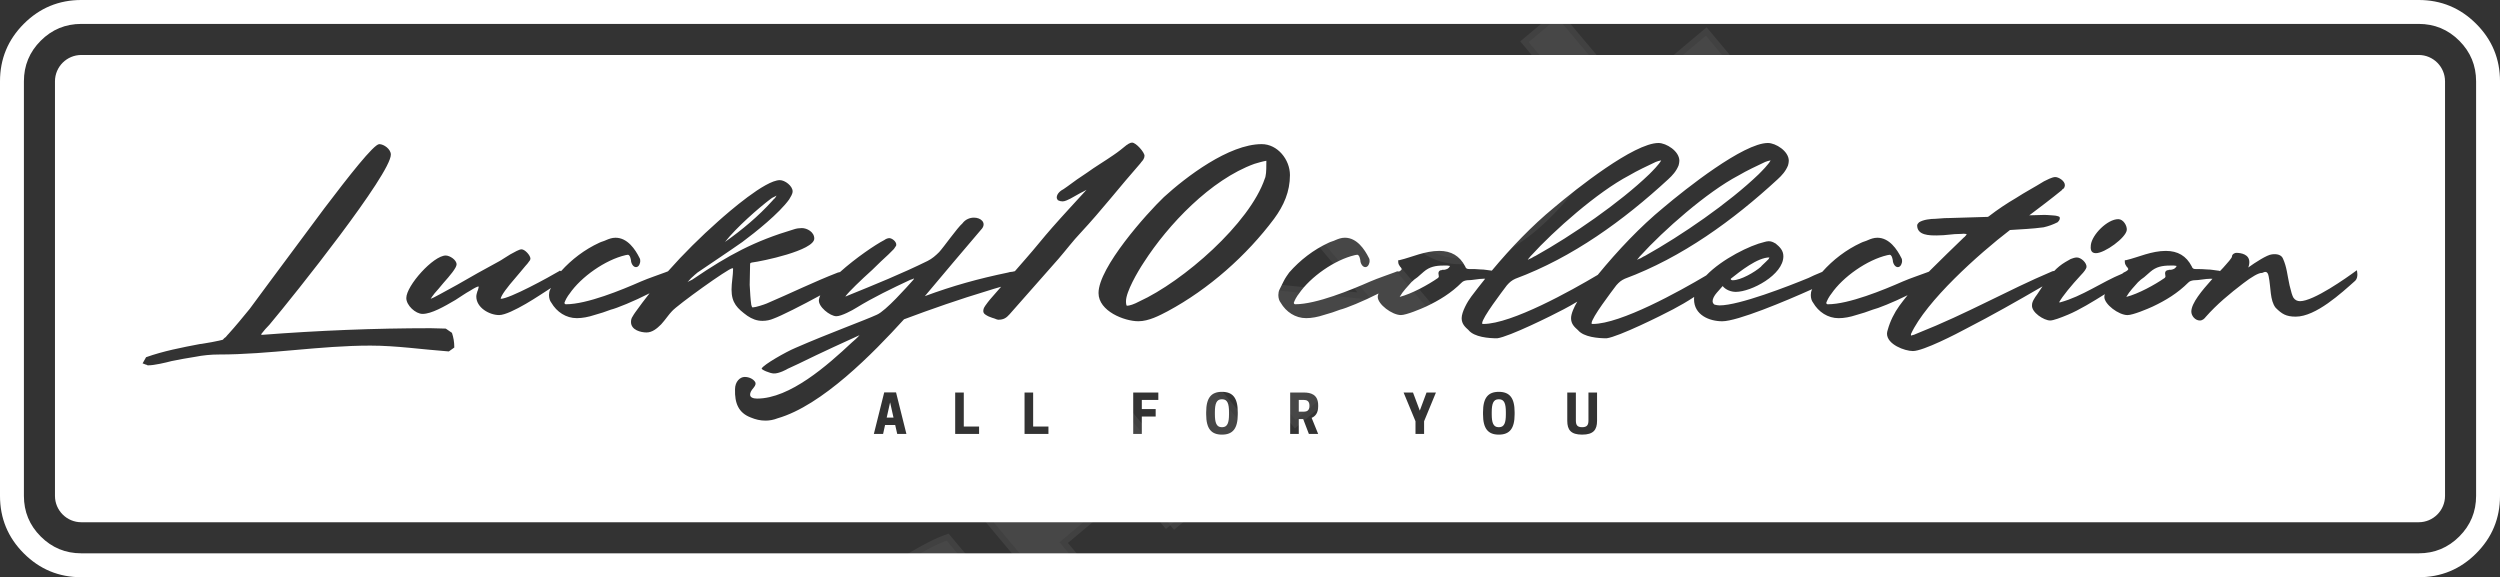 <svg xmlns:mydata="http://www.w3.org/2000/svg" mydata:contrastcolor="ffffff"
    mydata:template="Default" mydata:presentation="2.5" mydata:layouttype="undefined"
    mydata:specialfontid="undefined" mydata:id1="1065" mydata:id2="192"
    mydata:companyname="Lucky10Collection" mydata:companytagline="All For You" version="1.1"
    xmlns="http://www.w3.org/2000/svg" xmlns:xlink="http://www.w3.org/1999/xlink"
    viewBox="65 186.514 420 96.972">
    <rect x="65" y="186.514" width="420" height="96.972" fill="#333333" stroke="none"/>
    <g fill="#101820" fill-rule="evenodd" stroke="none" stroke-width="1" stroke-linecap="butt"
        stroke-linejoin="miter" stroke-miterlimit="10" stroke-dasharray="" stroke-dashoffset="0"
        font-family="none" font-weight="none" font-size="none" text-anchor="none"
        style="mix-blend-mode: normal">
        <g
            data-paper-data="{&quot;isGlobalGroup&quot;:true,&quot;bounds&quot;:{&quot;x&quot;:65.00000000000003,&quot;y&quot;:186.51376444809316,&quot;width&quot;:420,&quot;height&quot;:96.97247110381366}}">
            <g data-paper-data="{&quot;isContainerElementsWrapper&quot;:true}">
                <path
                    d="M65,269.821c0,3.774 1.334,6.995 4.002,9.663c2.668,2.668 5.889,4.003 9.663,4.003h392.671c3.773,0 6.994,-1.334 9.662,-4.003c2.668,-2.668 4.003,-5.889 4.003,-9.663v-69.641c0,-3.774 -1.334,-6.995 -4.003,-9.663c-2.668,-2.668 -5.888,-4.003 -9.662,-4.003h-392.671c-3.773,0 -6.994,1.334 -9.663,4.003c-2.668,2.668 -4.002,5.889 -4.002,9.663zM78.665,279.471c-2.665,0 -4.939,-0.942 -6.823,-2.826c-1.884,-1.885 -2.826,-4.159 -2.826,-6.824v-69.641c0,-2.665 0.942,-4.94 2.826,-6.824c1.884,-1.884 4.159,-2.826 6.823,-2.826h392.671c2.664,0 4.939,0.942 6.823,2.826c1.884,1.885 2.826,4.159 2.826,6.824v69.641c0,2.665 -0.942,4.94 -2.826,6.824c-1.885,1.884 -4.159,2.826 -6.823,2.826z"
                    data-paper-data="{&quot;isOuterDoubleOutline&quot;:true}"
                    style="fill: rgb(255, 255, 255);"></path>
                <path
                    d="M74.235,269.821c0,2.447 1.983,4.43 4.43,4.43h392.671c2.447,0 4.43,-1.983 4.43,-4.43v-69.641c0,-2.447 -1.983,-4.43 -4.43,-4.43h-392.671c-2.446,0 -4.43,1.983 -4.43,4.43zM230.778,239.509c-0.325,-0.195 -0.585,-0.325 -0.585,-0.78c0,-0.195 0.065,-0.39 0.129,-0.52c0.066,-0.129 0.13,-0.195 0.195,-0.324c0.26,-0.39 0.585,-0.78 0.845,-1.105c0.604,-0.703 1.216,-1.399 1.827,-2.092c-0.797,0.226 -1.578,0.449 -2.217,0.663c-4.743,1.429 -9.421,3.053 -14.098,4.807c-5.198,5.718 -13.774,14.488 -21.245,16.632c-0.649,0.26 -1.364,0.39 -2.014,0.39c-0.91,0 -1.689,-0.195 -2.469,-0.519c-2.079,-0.78 -2.729,-2.404 -2.664,-4.743c0,-1.299 0.845,-2.078 1.625,-2.078c0.714,0 1.429,0.324 1.754,0.844c0.129,0.195 0.129,0.52 -0.26,0.975c-0.454,0.52 -0.585,0.844 -0.585,1.169c0,0.454 0.52,0.649 1.169,0.649c5.523,0 11.825,-5.587 15.918,-9.42c0.454,-0.39 0.909,-0.78 1.299,-1.234c-2.144,0.975 -6.302,2.859 -10.264,4.808c-0.585,0.26 -1.234,0.585 -1.819,0.844c-0.066,0.065 -1.495,0.844 -2.339,0.78c-0.585,0 -2.144,-0.649 -2.015,-0.844c0.325,-0.65 4.093,-2.794 5.652,-3.444c5.652,-2.469 11.759,-4.678 13.708,-5.588c1.495,-0.649 5.003,-4.612 6.107,-5.846c0.066,-0.066 0.066,-0.13 0.13,-0.26c-0.195,0.13 -0.454,0.195 -0.649,0.26c-3.054,1.429 -6.172,2.923 -9.03,4.677c-0.715,0.455 -2.534,1.43 -3.379,1.43c-1.039,0 -3.118,-1.625 -2.924,-2.794c0.035,-0.223 0.111,-0.463 0.224,-0.715c-3.056,1.679 -6.652,3.483 -7.825,3.899c-0.585,0.26 -1.235,0.39 -1.884,0.39c-0.975,0 -1.754,-0.325 -2.534,-0.845c-1.689,-1.234 -2.664,-2.144 -2.664,-4.417c0,-1.169 0.26,-2.339 0.26,-3.508c0,-0.065 -0.066,-0.065 -0.13,-0.065c-0.649,0 -9.225,6.171 -10.135,7.211c-0.519,0.52 -1.104,1.43 -1.819,2.21c-0.715,0.714 -1.495,1.364 -2.469,1.364c-0.909,0 -2.598,-0.39 -2.598,-1.754c0,-0.325 0.066,-0.65 0.26,-0.91c0.129,-0.26 0.324,-0.52 0.454,-0.715c0.776,-1.089 1.58,-2.157 2.407,-3.204c-2.579,1.327 -5.589,2.54 -6.5,2.75c-0.844,0.325 -1.819,0.649 -2.793,0.91c-0.975,0.324 -2.015,0.519 -2.924,0.519c-1.82,0 -3.379,-1.039 -4.288,-2.598c-0.26,-0.325 -0.39,-0.78 -0.39,-1.3c0,-0.324 0.065,-0.649 0.195,-0.909c0.05,-0.088 0.097,-0.178 0.144,-0.27l-0.015,0.01c-0.844,0.52 -2.533,1.689 -4.222,2.664c-1.689,0.975 -3.508,1.884 -4.483,1.884c-1.624,0 -3.833,-1.235 -3.833,-3.118c0,-0.325 0.13,-0.65 0.195,-0.91c0.066,-0.13 0.13,-0.26 0.13,-0.39c0.065,-0.13 0.065,-0.195 0.065,-0.324v-0.066c-0.195,0 -0.714,0.26 -1.429,0.715c-0.715,0.39 -1.559,0.975 -2.468,1.559c-1.884,1.104 -4.028,2.339 -5.523,2.339c-1.169,0 -2.729,-1.43 -2.729,-2.664c0,-2.078 4.548,-7.146 6.627,-7.146c0.65,0 1.82,0.714 1.82,1.494c0,0.585 -1.169,1.949 -2.21,3.118c-0.519,0.65 -1.039,1.234 -1.494,1.754c-0.325,0.39 -0.52,0.715 -0.65,0.91c0.325,-0.066 2.274,-1.169 4.418,-2.339c2.339,-1.364 4.678,-2.664 7.081,-3.963c0.39,-0.195 1.105,-0.715 1.884,-1.169c0.714,-0.39 1.494,-0.845 1.883,-0.845c0.585,0 1.495,1.04 1.495,1.559c0,0.13 -0.065,0.195 -0.065,0.26c-0.066,0.065 -0.13,0.195 -0.195,0.26c-0.13,0.195 -0.325,0.454 -0.585,0.715c-0.455,0.585 -1.105,1.299 -1.689,2.014c-1.3,1.495 -2.404,2.924 -2.469,3.508c1.495,0 8.121,-3.639 9.876,-4.678l0.065,-0.065l0.13,0.065c0.021,0.011 0.045,0.021 0.073,0.032c1.784,-1.979 3.983,-3.648 6.424,-4.774c0.39,-0.195 0.78,-0.26 1.169,-0.455c0.454,-0.195 0.975,-0.39 1.559,-0.39c2.014,0 3.313,1.949 4.027,3.379c0.13,0.195 0.13,0.39 0.13,0.585c0,0.26 -0.195,0.975 -0.714,0.975c-0.52,0 -0.845,-0.715 -0.845,-1.169c-0.065,-0.325 -0.129,-0.52 -0.195,-0.65c-0.065,-0.129 -0.195,-0.26 -0.324,-0.26c-0.13,0 -0.26,0.065 -0.39,0.065c-3.379,0.78 -7.472,3.639 -9.421,6.497c-0.129,0.13 -0.324,0.455 -0.519,0.78c-0.066,0.13 -0.325,0.65 -0.325,0.715c0,0.195 0.13,0.26 0.26,0.26c3.508,0 9.355,-2.404 12.604,-3.833c1.364,-0.585 2.793,-1.039 4.158,-1.559c0.13,-0.065 0.195,-0.065 0.325,-0.13h0.034c2.642,-2.982 5.484,-5.79 8.477,-8.446c1.754,-1.559 7.861,-6.886 10.33,-6.886c0.844,0 2.144,0.975 2.144,1.884c0,0.454 -0.325,0.909 -0.585,1.363c-1.689,2.339 -5.588,5.457 -7.861,7.147c-2.404,1.689 -4.873,3.313 -7.537,5.132c-0.129,0.13 -0.649,0.52 -1.104,0.975c-0.195,0.195 -0.39,0.455 -0.585,0.65c0.065,-0.066 0.195,-0.13 0.324,-0.195c0.325,-0.13 0.65,-0.325 0.715,-0.39c5.847,-3.964 10.135,-6.303 16.891,-8.316c0.39,-0.13 0.845,-0.195 1.3,-0.195c0.844,0 2.079,0.649 2.079,1.754c0,2.014 -8.836,3.833 -10.46,4.028c-0.325,0.065 -0.325,0.129 -0.325,0.39c0,0.975 -0.065,2.209 -0.065,3.378c0.065,1.234 0.13,2.404 0.26,3.313c0,0.065 0.13,0.39 0.13,0.39c0,0.065 0.065,0.065 0.195,0.065c0.39,0 1.819,-0.454 2.274,-0.649c3.963,-1.689 7.926,-3.639 11.954,-5.198c0.113,-0.022 0.234,-0.053 0.361,-0.083c2.614,-2.349 5.955,-4.615 7.436,-5.374c0.26,-0.195 0.585,-0.324 0.844,-0.324c0.454,0 1.234,0.585 1.169,1.169c0,0.065 -0.065,0.195 -0.13,0.26c-0.065,0.13 -0.195,0.26 -0.26,0.39l-0.91,0.91c-0.78,0.714 -1.754,1.624 -2.729,2.598c-1.949,1.754 -3.898,3.638 -4.483,4.417v0.066c0.13,-0.066 0.325,-0.13 0.455,-0.195c4.483,-1.819 8.966,-3.639 13.318,-5.782c0.78,-0.39 1.364,-0.909 1.949,-1.494c0.78,-0.845 3.053,-4.093 3.898,-4.808c0.519,-0.715 1.299,-0.975 1.949,-0.975c1.169,0 2.078,0.844 1.364,1.819c-1.169,1.364 -8.446,9.94 -9.616,11.369c4.743,-1.753 8.966,-2.923 13.969,-3.963c0.195,-0.065 0.454,-0.129 0.714,-0.129c0.148,-0.037 0.296,-0.074 0.444,-0.099c0.641,-0.726 1.275,-1.45 1.895,-2.175c1.495,-1.689 2.859,-3.444 4.353,-5.132c1.883,-2.144 3.833,-4.223 5.782,-6.367c-0.325,0.195 -0.714,0.39 -1.104,0.585c-0.585,0.325 -1.169,0.65 -1.625,0.91c-0.39,0.195 -0.909,0.454 -1.299,0.454c-0.26,0 -0.52,-0.065 -0.78,-0.195c-0.066,-0.13 -0.195,-0.26 -0.195,-0.454c0,-0.649 0.649,-1.169 1.169,-1.429c0.195,-0.13 0.454,-0.325 0.649,-0.455c1.039,-0.78 2.144,-1.559 3.248,-2.273c1.43,-1.04 2.989,-1.949 4.483,-2.989c0.78,-0.519 1.495,-1.104 2.21,-1.689c0.065,0 0.129,-0.066 0.129,-0.066c0.066,-0.065 0.13,-0.129 0.195,-0.129c0.13,-0.066 0.325,-0.195 0.585,-0.195c0.65,0 2.079,1.624 2.079,2.209c0,0.39 -0.26,0.78 -0.52,1.039c-0.065,0.066 -0.129,0.195 -0.195,0.26c-3.378,3.833 -6.497,7.861 -10.005,11.629c-1.299,1.364 -2.468,2.924 -3.703,4.353c-2.729,3.118 -5.522,6.237 -8.251,9.355c-0.52,0.585 -0.975,0.91 -1.884,0.91c-0.065,0 -0.129,0 -0.26,-0.066c-0.065,0 -0.13,0 -0.195,-0.065c-0.129,-0.065 -0.39,-0.13 -0.585,-0.195c-0.39,-0.13 -0.844,-0.325 -0.909,-0.39zM311.727,241.978c-0.585,-0.52 -1.169,-1.04 -1.169,-2.015c0,-1.039 0.975,-2.793 1.624,-3.638c0.745,-0.989 1.522,-1.987 2.326,-2.984c-0.061,-0.003 -0.121,-0.004 -0.182,-0.004c-0.975,0 -1.883,0.26 -2.858,0.26c-0.39,0.065 -0.65,0.13 -0.91,0.39c-1.754,1.754 -3.768,2.988 -5.977,4.027c-0.845,0.39 -3.313,1.43 -4.223,1.43c-1.495,0 -3.898,-1.82 -3.898,-3.054c0,-0.174 0.048,-0.366 0.132,-0.571c-2.565,1.314 -5.53,2.507 -6.434,2.715c-0.844,0.325 -1.819,0.649 -2.793,0.91c-0.975,0.324 -2.015,0.519 -2.924,0.519c-1.82,0 -3.379,-1.039 -4.288,-2.598c-0.26,-0.325 -0.39,-0.78 -0.39,-1.3c0,-0.324 0.065,-0.649 0.195,-0.909c0.26,-0.454 0.454,-0.975 0.714,-1.429c0.26,-0.52 0.585,-0.975 0.91,-1.43c1.819,-2.078 4.093,-3.833 6.627,-5.002c0.39,-0.195 0.78,-0.26 1.169,-0.455c0.454,-0.195 0.975,-0.39 1.559,-0.39c2.014,0 3.313,1.949 4.027,3.379c0.13,0.195 0.13,0.39 0.13,0.585c0,0.26 -0.195,0.975 -0.715,0.975c-0.519,0 -0.844,-0.715 -0.844,-1.169c-0.065,-0.325 -0.13,-0.52 -0.195,-0.65c-0.065,-0.129 -0.195,-0.26 -0.325,-0.26c-0.129,0 -0.26,0.065 -0.39,0.065c-3.378,0.78 -7.471,3.639 -9.42,6.497c-0.129,0.13 -0.324,0.455 -0.519,0.78c-0.066,0.13 -0.325,0.65 -0.325,0.715c0,0.195 0.13,0.26 0.26,0.26c3.508,0 9.355,-2.404 12.604,-3.833c1.364,-0.585 2.793,-1.039 4.158,-1.559c0.13,-0.065 0.195,-0.065 0.325,-0.13c0.103,0 0.225,0.004 0.347,0.021l0.043,-0.021c0.129,-0.065 0.39,-0.26 0.39,-0.39c0,0 0,-0.065 -0.066,-0.129c0,-0.066 -0.065,-0.066 -0.065,-0.13l-0.13,-0.13c-0.129,-0.195 -0.324,-0.454 -0.324,-0.78v-0.324h0.195c1.104,-0.26 2.144,-0.65 3.248,-0.975c1.105,-0.325 2.274,-0.585 3.444,-0.585c2.014,0 3.443,0.844 4.353,2.598c0.13,0.39 0.325,0.454 0.715,0.454c0.649,0 1.299,0 1.883,0.066c0.65,0 1.169,0.129 1.82,0.195c0.022,0 0.045,0.001 0.068,0.003c3.2,-3.835 6.777,-7.574 10.456,-10.593c3.769,-3.183 13.448,-10.849 17.541,-10.849c1.3,0 3.508,1.364 3.508,2.988c0,0.26 -0.065,0.52 -0.13,0.78c-0.39,0.975 -1.039,1.689 -1.754,2.339c-7.471,6.886 -16.047,13.123 -25.662,16.697c-0.585,0.26 -0.975,0.585 -1.429,1.104c-0.78,1.039 -4.158,5.457 -4.158,6.367c0,0.129 0.065,0.129 0.195,0.129c4.752,0 14.819,-5.623 19.231,-8.252c3.347,-4.082 7.137,-8.098 11.043,-11.304c3.769,-3.183 13.448,-10.849 17.541,-10.849c1.3,0 3.508,1.364 3.508,2.988c0,0.26 -0.065,0.52 -0.13,0.78c-0.39,0.975 -1.039,1.689 -1.754,2.339c-7.471,6.886 -16.047,13.123 -25.662,16.697c-0.585,0.26 -0.975,0.585 -1.429,1.104c-0.78,1.039 -4.158,5.457 -4.158,6.367c0,0.129 0.065,0.129 0.195,0.129c4.692,0 14.567,-5.483 19.063,-8.151c2.706,-2.794 7.413,-5.084 9.782,-5.621c0.26,-0.065 0.454,-0.13 0.715,-0.13c0.39,0 0.714,0.13 1.039,0.325c0.065,0 0.065,0.065 0.13,0.065c0.714,0.585 1.299,1.169 1.299,2.144c0,3.118 -5.392,5.977 -7.991,5.977c-0.78,0 -1.689,-0.325 -2.209,-0.975c-0.26,0.324 -0.649,0.714 -0.975,1.104c-0.454,0.52 -0.714,1.04 -0.714,1.43c0,0.26 0.129,0.454 0.324,0.585c0.26,0.065 0.585,0.129 0.844,0.129c3.313,0 11.63,-3.248 14.943,-4.612c0.22,-0.132 1.455,-0.682 2.309,-1.022c1.802,-2.03 4.039,-3.741 6.527,-4.889c0.39,-0.195 0.78,-0.26 1.169,-0.455c0.454,-0.195 0.975,-0.39 1.559,-0.39c2.014,0 3.313,1.949 4.027,3.379c0.13,0.195 0.13,0.39 0.13,0.585c0,0.26 -0.195,0.975 -0.715,0.975c-0.519,0 -0.844,-0.715 -0.844,-1.169c-0.065,-0.325 -0.13,-0.52 -0.195,-0.65c-0.065,-0.129 -0.195,-0.26 -0.324,-0.26c-0.13,0 -0.26,0.065 -0.39,0.065c-3.379,0.78 -7.472,3.639 -9.421,6.497c-0.129,0.13 -0.324,0.455 -0.519,0.78c-0.066,0.13 -0.325,0.65 -0.325,0.715c0,0.195 0.13,0.26 0.26,0.26c3.508,0 9.355,-2.404 12.604,-3.833c1.364,-0.585 2.793,-1.039 4.158,-1.559c0.092,-0.046 0.151,-0.059 0.225,-0.087c0.077,-0.08 0.153,-0.159 0.229,-0.238c1.884,-1.883 3.769,-3.703 5.652,-5.522c0.13,-0.065 0.195,-0.195 0.325,-0.325c0.13,-0.129 0.13,-0.195 0.13,-0.195c-0.066,-0.065 -0.13,-0.065 -0.26,-0.065c-0.138,-0.046 -0.309,-0.027 -0.443,-0.012c-0.055,0.006 -0.104,0.012 -0.142,0.012c-1.819,0 -2.404,0.26 -4.222,0.26c-1.169,0 -3.249,0 -3.249,-1.689c0,-0.195 0.195,-0.39 0.325,-0.52c0.714,-0.454 1.949,-0.585 2.729,-0.585c1.494,-0.13 1.883,-0.13 2.339,-0.13l6.497,-0.195l0.195,-0.129c1.429,-1.105 2.988,-2.144 4.547,-3.054c1.495,-0.975 3.118,-1.819 4.678,-2.793c0.39,-0.195 1.364,-0.715 1.884,-0.715c0.585,0 1.624,0.65 1.624,1.364c0,0.195 -0.13,0.65 -0.39,0.65c0,0.065 -0.065,0.129 -0.13,0.195c-1.754,1.429 -3.638,2.858 -5.457,4.222c0.845,0 1.625,-0.065 2.404,-0.065c0.195,0 0.78,0 1.364,0.065c0.324,0 0.844,0.065 1.169,0.195c0.065,0 0.195,0.13 0.195,0.26c0,0.325 -0.195,0.52 -0.39,0.715c-0.78,0.39 -1.495,0.649 -2.339,0.844c-1.884,0.26 -3.769,0.325 -5.652,0.455c-5.262,4.027 -14.098,11.954 -16.632,17.476v0.26c0.324,-0.065 0.714,-0.195 1.104,-0.39c8.511,-3.378 14.943,-7.146 22.609,-10.395c0.105,-0.052 0.209,-0.062 0.347,-0.065c0.529,-0.552 1.132,-1.057 1.861,-1.495c0.26,-0.129 0.585,-0.324 0.91,-0.519c0.324,-0.13 0.714,-0.26 1.039,-0.26c0.715,0 1.689,0.91 1.624,1.625c-0.065,0.324 -0.454,0.844 -0.909,1.299c-1.689,1.82 -3.118,3.573 -3.703,4.613h0.195c3.73,-1.012 6.906,-3.376 10.426,-4.819c0.085,-0.07 0.162,-0.132 0.229,-0.183l0.39,-0.195c0.13,-0.065 0.39,-0.26 0.39,-0.39c0,0 0,-0.065 -0.065,-0.129c0,-0.066 -0.065,-0.066 -0.065,-0.13l-0.13,-0.13c-0.13,-0.195 -0.325,-0.454 -0.325,-0.78v-0.324h0.195c1.105,-0.26 2.144,-0.65 3.249,-0.975c1.105,-0.325 2.274,-0.585 3.443,-0.585c2.015,0 3.444,0.844 4.353,2.598c0.129,0.39 0.324,0.454 0.714,0.454c0.65,0 1.3,0 1.884,0.066c0.649,0 1.169,0.129 1.819,0.195c0.113,0 0.227,0.027 0.333,0.078c0.365,-0.374 0.7,-0.726 0.967,-1.052c0.195,-0.195 1.039,-1.169 1.039,-1.364c0,-0.455 0.52,-0.65 0.715,-0.65c0.844,0 2.209,0.26 2.209,1.559c0,0.325 -0.065,0.65 -0.195,0.91c1.169,-0.844 3.183,-2.144 3.963,-2.209c0.845,-0.13 1.625,0.065 1.884,0.714c0.649,1.43 0.715,2.729 1.105,4.483c0.26,1.105 0.454,1.754 0.649,2.079c0.26,0.39 0.649,0.585 1.105,0.585c2.273,0 7.795,-3.898 9.549,-5.198c0,0 0.325,1.169 -0.26,1.754c-2.339,2.079 -6.627,6.042 -10.005,6.042c-1.624,0 -2.339,-0.454 -3.378,-1.495c-0.975,-1.234 -0.78,-3.378 -1.169,-5.262c-0.176,-0.996 -0.668,-0.777 -1.002,-0.629c-0.036,0.016 -0.071,0.031 -0.103,0.044c-0.52,-0.066 -1.754,0.649 -3.183,1.754c-2.209,1.689 -4.418,3.507 -6.302,5.651c-0.195,0.26 -0.52,0.585 -0.975,0.585c-0.78,0 -1.43,-0.78 -1.43,-1.494c0,-1.43 1.82,-3.574 3.444,-5.393c0.036,-0.039 0.073,-0.078 0.109,-0.117c-0.101,-0.008 -0.203,-0.012 -0.304,-0.012c-0.975,0 -1.884,0.26 -2.859,0.26c-0.39,0.065 -0.649,0.13 -0.909,0.39c-1.754,1.754 -3.769,2.988 -5.977,4.027c-0.844,0.39 -3.313,1.43 -4.222,1.43c-1.495,0 -3.898,-1.82 -3.898,-3.054c0,-0.142 0.032,-0.297 0.089,-0.462c-2.004,1.254 -4.306,2.666 -6.196,3.45c-1.235,0.52 -2.469,0.975 -2.989,0.975c-1.039,0 -3.183,-1.364 -3.053,-2.598c0,-0.325 0.129,-0.649 0.324,-0.975c0.13,-0.26 0.325,-0.52 0.52,-0.78c0.32,-0.465 0.62,-0.928 0.92,-1.38c-4.156,2.419 -8.613,4.942 -12.809,7.097c-1.559,0.845 -7.212,3.769 -8.966,3.769c-1.364,0 -4.353,-1.105 -4.353,-2.924c0,-0.195 0.066,-0.455 0.13,-0.65c0.39,-1.429 1.104,-2.858 1.949,-4.027c0.442,-0.609 0.905,-1.2 1.384,-1.781c-2.419,1.198 -5.029,2.237 -5.867,2.43c-0.844,0.325 -1.819,0.649 -2.793,0.91c-0.975,0.324 -2.015,0.519 -2.924,0.519c-1.82,0 -3.379,-1.039 -4.288,-2.598c-0.26,-0.325 -0.39,-0.78 -0.39,-1.3c0,-0.324 0.065,-0.649 0.195,-0.909c0.013,-0.025 0.027,-0.049 0.041,-0.074c-4.557,2.056 -12.58,5.401 -15.113,5.401c-2.144,0 -4.742,-1.039 -4.742,-3.703c0,-0.128 0.007,-0.257 0.021,-0.385c-1.142,0.755 -2.33,1.446 -3.53,2.075c-1.949,1.039 -9.161,4.612 -11.174,4.873c-1.43,0 -3.833,-0.195 -4.808,-1.364c-0.585,-0.52 -1.169,-1.04 -1.169,-2.015c0,-0.757 0.516,-1.892 1.048,-2.779c-0.75,0.454 -1.513,0.882 -2.282,1.285c-1.949,1.039 -9.161,4.612 -11.174,4.873c-1.43,0 -3.833,-0.195 -4.808,-1.364zM88.954,247.564l0.195,0.066c0,0 0.195,0.065 0.325,0.129c0.13,0 0.195,0.066 0.325,0.13h0.13c0.975,0 2.923,-0.454 3.898,-0.715c1.299,-0.26 2.664,-0.519 3.963,-0.714c1.299,-0.26 2.664,-0.39 3.963,-0.39c8.511,0 16.956,-1.495 25.467,-1.495c4.353,0 8.706,0.649 13.124,0.975h0.065l0.91,-0.649v-0.13c0,-0.78 -0.13,-1.559 -0.39,-2.339l-1.04,-0.715c-0.844,0 -1.689,-0.065 -2.534,-0.065c-9.42,0 -18.84,0.39 -28.196,1.105h-0.26v-0.13c0.39,-0.52 0.909,-1.105 1.364,-1.559c4.418,-5.262 20.4,-25.337 20.4,-28.586c0,-0.91 -1.169,-1.754 -1.949,-1.754c-0.91,0 -5.132,5.393 -9.225,10.784c-4.093,5.457 -8.316,11.24 -9.225,12.409l-3.313,4.482c-1.169,1.43 -2.339,2.859 -3.573,4.223c0,0 -0.26,0.26 -0.455,0.52c-0.13,0.065 -0.26,0.195 -0.39,0.324c0,0.066 -0.065,0.066 -0.13,0.13c-0.13,0.065 -0.909,0.195 -1.819,0.39c-0.845,0.13 -1.754,0.325 -2.014,0.325c-3.053,0.585 -6.107,1.169 -9.03,2.209zM256.245,240.483c1.754,0 3.573,-0.975 4.937,-1.689c6.886,-3.703 13.254,-9.355 17.866,-15.527c1.624,-2.209 2.664,-4.547 2.664,-7.341c0,-2.599 -2.079,-5.198 -4.742,-5.198c-5.523,0 -12.734,5.522 -16.437,8.901c-2.924,2.793 -10.98,11.824 -10.98,16.112c0,3.053 4.353,4.742 6.692,4.742zM321.862,229.893c-0.065,0.065 -0.13,0.13 -0.195,0.26c0.065,0 0.065,0 0.13,-0.065c0.129,-0.065 0.26,-0.13 0.454,-0.195c0.325,-0.195 0.649,-0.39 0.714,-0.39c6.172,-3.444 14.099,-8.901 19.101,-13.708c0.52,-0.52 1.689,-1.689 2.014,-2.339c-0.324,0.065 -0.585,0.13 -0.909,0.26c-1.495,0.715 -3.054,1.43 -4.483,2.274c-5.327,2.793 -12.604,9.225 -16.501,13.513c-0.066,0.065 -0.195,0.195 -0.325,0.39zM340.052,230.153c0.065,-0.129 0.129,-0.195 0.195,-0.26c0.129,-0.195 0.26,-0.325 0.324,-0.39c3.898,-4.288 11.175,-10.72 16.502,-13.513c1.429,-0.844 2.988,-1.559 4.483,-2.274c0.324,-0.129 0.585,-0.195 0.909,-0.26c-0.324,0.649 -1.494,1.819 -2.014,2.339c-5.003,4.807 -12.928,10.264 -19.101,13.708c-0.065,0 -0.39,0.195 -0.714,0.39c-0.195,0.065 -0.325,0.13 -0.455,0.195c-0.065,0.065 -0.065,0.065 -0.129,0.065zM254.166,237.105c0,-1.559 1.949,-4.937 2.988,-6.497c4.093,-6.367 11.24,-13.903 18.581,-16.567c0.39,-0.13 1.559,-0.454 2.014,-0.52c0,0.715 0,2.079 -0.129,2.534c0,0.13 -0.066,0.325 -0.13,0.455c-2.534,7.536 -13.708,17.281 -21.114,20.659c-0.844,0.454 -1.624,0.715 -2.078,0.715c0,0 0,-0.066 -0.066,-0.13c-0.065,-0.195 -0.065,-0.454 -0.065,-0.649zM194.526,219.889c-2.078,1.559 -5.847,4.873 -7.731,7.276c2.924,-2.079 5.587,-4.288 7.991,-6.952c0.065,-0.065 0.129,-0.195 0.26,-0.26c0.13,-0.13 0.39,-0.454 0.39,-0.585c-0.065,0.066 -0.195,0.13 -0.325,0.195c-0.195,0.066 -0.39,0.195 -0.585,0.325zM417.103,229.049c1.495,0 5.068,-2.599 5.198,-3.898c0.065,-0.715 -0.585,-1.82 -1.429,-1.82c-1.82,0 -4.418,2.599 -4.613,4.353c-0.065,0.585 -0.065,1.364 0.844,1.364zM362.271,229.763c-2.014,0 -4.937,2.339 -6.497,3.574v0.129c0.13,0.13 0.26,0.13 0.325,0.13c1.364,0 3.703,-1.364 4.742,-2.274c0.065,-0.129 0.454,-0.454 0.844,-0.844l0.455,-0.454c0.065,-0.13 0.065,-0.195 0.129,-0.26zM300.227,236.26c0.39,-0.714 1.3,-1.689 1.884,-2.338c0.325,-0.325 0.649,-0.585 1.039,-0.845c0.325,-0.324 0.715,-0.585 1.04,-0.909c0.975,-0.845 2.014,-1.04 3.313,-1.04h0.649c0.195,0 0.324,0.066 0.454,0.066c-0.26,0.519 -0.649,0.585 -0.975,0.649h-0.324c-0.066,0.065 -0.13,0.065 -0.26,0.065c-0.195,0.066 -0.39,0.195 -0.39,0.52c0,0.195 0.066,0.325 0.066,0.52c0,0.065 0,0.129 -0.13,0.26c-1.689,1.169 -4.418,2.663 -6.432,3.183c0,-0.065 0.065,-0.13 0.065,-0.13zM424.185,233.922c-0.585,0.649 -1.495,1.624 -1.884,2.338c0,0 -0.065,0.066 -0.065,0.13c2.014,-0.52 4.742,-2.014 6.431,-3.183c0.13,-0.13 0.13,-0.195 0.13,-0.26c0,-0.195 -0.065,-0.325 -0.065,-0.52c0,-0.325 0.195,-0.454 0.39,-0.52c0.129,0 0.195,0 0.26,-0.065h0.325c0.324,-0.065 0.714,-0.13 0.975,-0.649c-0.13,0 -0.26,-0.066 -0.455,-0.066h-0.649c-1.3,0 -2.339,0.195 -3.313,1.04c-0.324,0.324 -0.714,0.585 -1.039,0.909c-0.39,0.26 -0.715,0.52 -1.039,0.845zM272.946,256.115c0,2.409 -0.848,3.416 -2.659,3.416c-1.802,0 -2.649,-1.007 -2.649,-3.416v-0.357c0,-2.408 0.847,-3.416 2.649,-3.416c1.811,0 2.659,1.008 2.659,3.416zM316.798,259.531c1.811,0 2.658,-1.007 2.658,-3.416v-0.357c0,-2.408 -0.847,-3.416 -2.658,-3.416c-1.802,0 -2.65,1.008 -2.65,3.416v0.357c0,2.409 0.848,3.416 2.65,3.416zM213.547,252.44l-1.739,6.975h1.552l0.33,-1.498h1.704l0.339,1.498h1.543l-1.74,-6.975zM229.486,259.415v-1.248h-2.569v-5.709h-1.445v6.957zM241.138,258.167v1.248h-4.014v-6.957h1.445v5.709zM255.38,252.458v6.957h1.445v-2.925h2.328v-1.249h-2.328v-1.534h2.774v-1.248zM283.195,256.918h0.74l0.955,2.497h1.561l-1.098,-2.702c0.625,-0.259 1.098,-0.812 1.098,-1.936v-0.179c0,-1.846 -1.285,-2.14 -2.418,-2.14h-2.284v6.957h1.446zM306.237,252.458l-1.989,4.826v2.132h-1.445v-2.132l-1.999,-4.826h1.58l1.141,3.041l1.133,-3.041zM333.305,257.212c0,1.517 -0.616,2.319 -2.507,2.319c-1.891,0 -2.497,-0.803 -2.497,-2.319v-4.754h1.445v4.71c0,0.741 0.232,1.115 1.052,1.115c0.821,0 1.062,-0.375 1.062,-1.115v-4.71h1.445zM269.101,256.115c0,1.392 0.259,2.168 1.151,2.168h0.081c0.891,0 1.141,-0.776 1.141,-2.168v-0.357c0,-1.391 -0.25,-2.167 -1.141,-2.167h-0.081c-0.892,0 -1.151,0.776 -1.151,2.167zM316.762,258.283c-0.892,0 -1.151,-0.776 -1.151,-2.168v-0.357c0,-1.391 0.259,-2.167 1.151,-2.167h0.081c0.892,0 1.142,0.776 1.142,2.167v0.357c0,1.392 -0.25,2.168 -1.142,2.168zM283.195,255.67v-1.963h0.901c0.392,0 0.891,0.152 0.891,0.937v0.089c0,0.785 -0.499,0.937 -0.891,0.937zM214.537,254.109l0.571,2.559h-1.142z"
                    data-paper-data="{&quot;isBaseLogoContainer&quot;:true}"
                    style="fill: rgb(255, 255, 255);"></path>
            </g>
        </g>
    </g>
    <g class="watermark-group"
        style="opacity:0.10; stroke: white; stroke-width: 2; stroke-opacity: 0.7;">
        <path class="watermark-path"
            d="M129.52,370.3a11.88,11.88,0,0,1,2.58,5.58,12,12,0,0,1,.11,3,11.81,11.81,0,0,1-.64,2.93,12.34,12.34,0,0,1-1.41,2.72,11.65,11.65,0,0,1-2.13,2.32,12,12,0,0,1-2.64,1.69,13,13,0,0,1-2.91.9,12.47,12.47,0,0,1-3,.12,12.17,12.17,0,0,1-2.93-.64,11.8,11.8,0,0,1-2.72-1.38,12.19,12.19,0,0,1-4-4.79,11.85,11.85,0,0,1-.89-2.92,12.14,12.14,0,0,1-.13-3,11.54,11.54,0,0,1,.64-2.92,11.67,11.67,0,0,1,3.5-5,11.44,11.44,0,0,1,2.67-1.69,11.64,11.64,0,0,1,2.92-.91,10.71,10.71,0,0,1,3-.12,11.68,11.68,0,0,1,5.66,2,11.7,11.7,0,0,1,2.34,2.12m-1.4,8.76a13,13,0,0,1-1.22,2.32,9.68,9.68,0,0,1-1.81,2,7.44,7.44,0,0,1-2.38,1.37,6.17,6.17,0,0,1-5.11-.46,8.73,8.73,0,0,1-3.85-4.58,6.69,6.69,0,0,1-.34-2.66,6.09,6.09,0,0,1,.77-2.47,7.15,7.15,0,0,1,1.75-2.11,9.58,9.58,0,0,1,1.09-.81,8.23,8.23,0,0,1,1.12-.63,8.14,8.14,0,0,1,1.19-.46,12.71,12.71,0,0,1,1.32-.37l2,2.38a12.83,12.83,0,0,0-1.56.17,7.86,7.86,0,0,0-1.23.32,4.5,4.5,0,0,0-1,.49,6.41,6.41,0,0,0-.93.67,4.49,4.49,0,0,0-1.15,1.39,3.87,3.87,0,0,0-.45,1.58,4.12,4.12,0,0,0,.26,1.63,6.11,6.11,0,0,0,2.36,2.82,4.43,4.43,0,0,0,1.57.53,3.91,3.91,0,0,0,1.62-.17,4.71,4.71,0,0,0,1.57-.89,10.5,10.5,0,0,0,.83-.79,5.71,5.71,0,0,0,.65-.93,10.13,10.13,0,0,0,.54-1.14,12.24,12.24,0,0,0,.44-1.49l2,2.33m-14.46,4.55a8.86,8.86,0,0,0,2.78,2.22,9,9,0,0,0,3.29.94,9.15,9.15,0,0,0,3.39-.37,8.68,8.68,0,0,0,3.11-1.69,8.8,8.8,0,0,0,2.22-2.78,9.15,9.15,0,0,0,1-3.29,8.95,8.95,0,0,0-4.83-8.76,9,9,0,0,0-6.73-.57,9,9,0,0,0-5.33,4.47,8.94,8.94,0,0,0-.57,6.71,8.76,8.76,0,0,0,1.7,3.12"
            style="fill: rgb(255, 255, 255);"></path>
        <path class="watermark-path"
            d="M147,349c-.48.12-1.09.31-1.82.57a24.37,24.37,0,0,0-2.4,1A28.35,28.35,0,0,0,140,352a20.72,20.72,0,0,0-2.71,1.94c-.7.59-1.28,1.11-1.74,1.57a15.07,15.07,0,0,0-1.1,1.22,4.09,4.09,0,0,0-.59.92,2.32,2.32,0,0,0-.22.64,1.16,1.16,0,0,0,0,.47,1.83,1.83,0,0,0,.18.29,1.15,1.15,0,0,0,1,.37,5.54,5.54,0,0,0,1.51-.38q.87-.35,1.95-.9l2.26-1.18q1.2-.65,2.49-1.29c.87-.44,1.73-.83,2.59-1.17a18.94,18.94,0,0,1,2.6-.81,9.27,9.27,0,0,1,2.46-.29,6.25,6.25,0,0,1,2.24.49,5.12,5.12,0,0,1,1.89,1.47,6.35,6.35,0,0,1,1.41,2.61,6,6,0,0,1,.09,2.6,8.3,8.3,0,0,1-.9,2.52,17.79,17.79,0,0,1-1.62,2.37,23.92,23.92,0,0,1-2,2.15c-.72.67-1.41,1.29-2.09,1.87a33.79,33.79,0,0,1-5.33,3.7,32.29,32.29,0,0,1-4.91,2.28l-3.61-4.3a21.38,21.38,0,0,0,5.39-1.87,27.2,27.2,0,0,0,5.4-3.56,21.59,21.59,0,0,0,2.38-2.27,8.67,8.67,0,0,0,1.18-1.7,2.32,2.32,0,0,0,.27-1.19,1.34,1.34,0,0,0-.28-.74,1.21,1.21,0,0,0-1-.42,4.32,4.32,0,0,0-1.55.34,15.77,15.77,0,0,0-2,.88c-.72.37-1.48.77-2.27,1.21l-2.45,1.3c-.85.45-1.7.85-2.56,1.21a22.37,22.37,0,0,1-2.54.86,10,10,0,0,1-2.43.32,5.76,5.76,0,0,1-2.2-.45,5,5,0,0,1-1.89-1.45,6.12,6.12,0,0,1-1.31-2.41,6,6,0,0,1-.1-2.41,8.28,8.28,0,0,1,.81-2.38,14.06,14.06,0,0,1,1.49-2.24,22.37,22.37,0,0,1,1.85-2.05q1-1,2-1.77c.7-.59,1.44-1.15,2.23-1.7s1.62-1.06,2.44-1.53,1.63-.91,2.43-1.3,1.58-.75,2.3-1L147,349"
            style="fill: rgb(255, 255, 255);"></path>
        <path class="watermark-path"
            d="M186.76,337.57l-10.6-12.63,3.92,18.24-4.66,3.91-17.27-7,10.6,12.63-4.86,4.07-15.09-18,6.59-5.54,18.69,7.52-4.15-19.71,6.57-5.52,15.09,18-4.83,4.05"
            style="fill: rgb(255, 255, 255);"></path>
        <path class="watermark-path"
            d="M208.84,313.24l-10,8.42,1.16,4.82L194.56,331l-5.68-25.89,5.42-4.55,24.51,10.09-5.42,4.55-4.55-2m-11.23,3.45,6.57-5.52-8.83-3.87,2.26,9.39"
            style="fill: rgb(255, 255, 255);"></path>
        <path class="watermark-path"
            d="M227.49,281.38c-.48.12-1.09.31-1.82.57a24.37,24.37,0,0,0-2.4,1,26.11,26.11,0,0,0-2.7,1.47,20.72,20.72,0,0,0-2.71,1.94c-.7.59-1.28,1.11-1.74,1.57a13.39,13.39,0,0,0-1.1,1.22,4.29,4.29,0,0,0-.59.91,2.48,2.48,0,0,0-.22.65,1.16,1.16,0,0,0,0,.47,1.83,1.83,0,0,0,.18.29,1.15,1.15,0,0,0,1,.37,5.54,5.54,0,0,0,1.51-.38q.87-.34,2-.9l2.26-1.18q1.2-.64,2.49-1.29c.87-.44,1.73-.83,2.59-1.17a18.94,18.94,0,0,1,2.6-.81,9.27,9.27,0,0,1,2.46-.29,6.08,6.08,0,0,1,2.24.49,5.09,5.09,0,0,1,1.89,1.46,6.47,6.47,0,0,1,1.41,2.61,6.07,6.07,0,0,1,.09,2.61,8.3,8.3,0,0,1-.9,2.52,16.32,16.32,0,0,1-1.63,2.36,21.41,21.41,0,0,1-2,2.16c-.72.67-1.41,1.29-2.1,1.86a33.36,33.36,0,0,1-5.32,3.71,31.92,31.92,0,0,1-4.92,2.28l-3.6-4.3a21.38,21.38,0,0,0,5.39-1.87,27.2,27.2,0,0,0,5.4-3.56,21.59,21.59,0,0,0,2.38-2.27,8.67,8.67,0,0,0,1.18-1.7A2.32,2.32,0,0,0,231,293a1.34,1.34,0,0,0-.28-.74,1.21,1.21,0,0,0-1-.42,4.32,4.32,0,0,0-1.55.34,16.54,16.54,0,0,0-2,.88c-.71.37-1.47.77-2.26,1.21l-2.46,1.3c-.84.44-1.7.85-2.55,1.21a24.53,24.53,0,0,1-2.54.86A10,10,0,0,1,214,298a5.76,5.76,0,0,1-2.2-.45,5,5,0,0,1-1.89-1.45,6.12,6.12,0,0,1-1.31-2.41,5.78,5.78,0,0,1-.1-2.41,8,8,0,0,1,.81-2.38,14.61,14.61,0,0,1,1.49-2.25,22.26,22.26,0,0,1,1.85-2q1-1,2-1.77c.7-.59,1.44-1.15,2.23-1.7s1.62-1.06,2.44-1.53,1.63-.91,2.43-1.31,1.58-.74,2.3-1l3.5,4.16"
            style="fill: rgb(255, 255, 255);"></path>
        <path class="watermark-path"
            d="M261.64,274.74l-6.29-7.5L243,277.61l6.3,7.5-4.86,4.07-15.09-18,4.85-4.08,5.49,6.55L252,263.3l-5.49-6.55,4.86-4.07,15.09,18-4.86,4.08"
            style="fill: rgb(255, 255, 255);"></path>
        <path class="watermark-path" d="M272.18,265.9l-15.09-18,4.86-4.08,15.09,18-4.86,4.08"
            style="fill: rgb(255, 255, 255);"></path>
        <path class="watermark-path"
            d="M299.65,242.85l-22.51-2.18L287.51,253l-4.85,4.08-15.1-18,5.28-4.43,22.56,2.22L285,224.5l4.83-4.06,15.09,18-5.26,4.42"
            style="fill: rgb(255, 255, 255);"></path>
        <path class="watermark-path"
            d="M306.68,205.52a31.88,31.88,0,0,1,5.29-3.66,34.48,34.48,0,0,1,5.14-2.35l3.69,4.39a20.77,20.77,0,0,0-2.37.61,20.47,20.47,0,0,0-2.61,1,25.12,25.12,0,0,0-2.76,1.49,23.9,23.9,0,0,0-2.8,2,20.42,20.42,0,0,0-2.8,2.77,12.77,12.77,0,0,0-1.64,2.52,7,7,0,0,0-.68,2.24,6,6,0,0,0,.66,3.64,8.16,8.16,0,0,0,.94,1.38,9.12,9.12,0,0,0,1.08,1.07,6.39,6.39,0,0,0,1.47.91,6.73,6.73,0,0,0,1.88.48,6.54,6.54,0,0,0,2.28-.18,11.67,11.67,0,0,0,2.74-1.07,19.38,19.38,0,0,0,3.18-2.22c.57-.48,1.06-.92,1.46-1.31a14.57,14.57,0,0,0,1-1.13,11.46,11.46,0,0,0,.81-1.05l.74-1.09-1.82-2.17-5.45,4.57-3.31-3.94,10.31-8.65,7.71,9.19a29,29,0,0,1-1.67,2.43q-1,1.26-2.1,2.52c-.74.84-1.5,1.65-2.3,2.44s-1.58,1.5-2.33,2.14a31,31,0,0,1-3.59,2.61,22.55,22.55,0,0,1-3.64,1.83,15.64,15.64,0,0,1-3.63.89,10.72,10.72,0,0,1-3.49-.15,10.45,10.45,0,0,1-3.28-1.33,12.54,12.54,0,0,1-3-2.67,12,12,0,0,1-2.08-3.44,10.45,10.45,0,0,1-.71-3.5,11.14,11.14,0,0,1,.51-3.51,15.72,15.72,0,0,1,1.56-3.43,21.62,21.62,0,0,1,2.42-3.28,30.3,30.3,0,0,1,3.15-3"
            style="fill: rgb(255, 255, 255);"></path>
        <path class="watermark-path"
            d="M336.91,211.59l-15.1-18,4.86-4.08,11.79,14,13.13-11,3.31,3.94-18,15.1"
            style="fill: rgb(255, 255, 255);"></path>
        <path class="watermark-path"
            d="M374.54,164.71a12.28,12.28,0,0,1,2.59,4.81,10.44,10.44,0,0,1,0,5,14.62,14.62,0,0,1-2.33,5,25.55,25.55,0,0,1-4.56,4.85,26.07,26.07,0,0,1-5.6,3.67,14.79,14.79,0,0,1-5.38,1.43,10.43,10.43,0,0,1-4.94-.89,13.24,13.24,0,0,1-6.87-8.18,10.48,10.48,0,0,1,0-5,14.51,14.51,0,0,1,2.36-5,25.23,25.23,0,0,1,4.57-4.89,25,25,0,0,1,5.59-3.64,14.45,14.45,0,0,1,5.35-1.43,10.31,10.31,0,0,1,4.93.92,12.22,12.22,0,0,1,4.28,3.38m-4.91,4.11a8.36,8.36,0,0,0-2-1.72,5.5,5.5,0,0,0-2.65-.85,7.72,7.72,0,0,0-3.32.57,14.49,14.49,0,0,0-4,2.52,16.72,16.72,0,0,0-2.38,2.4,10.15,10.15,0,0,0-1.39,2.24,6.71,6.71,0,0,0-.56,2.1,5.69,5.69,0,0,0,.1,1.9,6.21,6.21,0,0,0,.61,1.69,9.85,9.85,0,0,0,1,1.44,10.48,10.48,0,0,0,1.26,1.23,6.67,6.67,0,0,0,1.57.92,6.1,6.1,0,0,0,1.85.41,6.8,6.8,0,0,0,2.15-.2,11.06,11.06,0,0,0,2.45-1,17.67,17.67,0,0,0,2.77-1.94,14.39,14.39,0,0,0,3.18-3.52,7.74,7.74,0,0,0,1.14-3.17,5.54,5.54,0,0,0-.37-2.74,8.52,8.52,0,0,0-1.36-2.3"
            style="fill: rgb(255, 255, 255);"></path>
        <path class="watermark-path"
            d="M382.66,141.76A32.3,32.3,0,0,1,388,138.1a34.12,34.12,0,0,1,5.15-2.35l3.69,4.4a19.62,19.62,0,0,0-2.37.6,22.08,22.08,0,0,0-2.61,1,26,26,0,0,0-2.77,1.49,23.9,23.9,0,0,0-2.8,2,21,21,0,0,0-2.8,2.78,13.19,13.19,0,0,0-1.64,2.51,7.29,7.29,0,0,0-.68,2.24,6.36,6.36,0,0,0,.06,2,5.8,5.8,0,0,0,.61,1.68,8.12,8.12,0,0,0,.93,1.38,9.16,9.16,0,0,0,1.08,1.08,6.56,6.56,0,0,0,1.48.9,6,6,0,0,0,1.87.48,6.76,6.76,0,0,0,2.28-.17,12,12,0,0,0,2.74-1.08,18.57,18.57,0,0,0,3.18-2.22c.58-.48,1.06-.92,1.46-1.31s.75-.77,1.05-1.12.57-.72.81-1.06l.73-1.09-1.82-2.17-5.45,4.57-3.3-3.94,10.3-8.65,7.71,9.19a29,29,0,0,1-1.67,2.43q-1,1.26-2.1,2.52c-.73.84-1.5,1.66-2.3,2.44s-1.57,1.5-2.33,2.14a31,31,0,0,1-3.59,2.61,22.15,22.15,0,0,1-3.64,1.83,15.56,15.56,0,0,1-3.62.89,11,11,0,0,1-3.49-.14,10.84,10.84,0,0,1-3.28-1.33,12.82,12.82,0,0,1-3-2.68,12.12,12.12,0,0,1-2.08-3.43A10.71,10.71,0,0,1,375,155a11.18,11.18,0,0,1,.51-3.51,15.51,15.51,0,0,1,1.57-3.43,21.44,21.44,0,0,1,2.42-3.28,30.19,30.19,0,0,1,3.14-3"
            style="fill: rgb(255, 255, 255);"></path>
        <path class="watermark-path"
            d="M428.63,119.31a12.26,12.26,0,0,1,2.59,4.82,10.44,10.44,0,0,1,0,5,14.53,14.53,0,0,1-2.34,5,25.29,25.29,0,0,1-4.56,4.86,26,26,0,0,1-5.59,3.67,14.84,14.84,0,0,1-5.38,1.43,10.61,10.61,0,0,1-4.95-.89,12.15,12.15,0,0,1-4.3-3.37,12,12,0,0,1-2.56-4.81,10.48,10.48,0,0,1,0-5,14.39,14.39,0,0,1,2.35-5,27.89,27.89,0,0,1,10.16-8.53,14.49,14.49,0,0,1,5.36-1.43,10.27,10.27,0,0,1,4.92.92,12.21,12.21,0,0,1,4.28,3.37m-4.91,4.12a8.17,8.17,0,0,0-2-1.72,5.58,5.58,0,0,0-2.65-.86,7.86,7.86,0,0,0-3.31.58,14.49,14.49,0,0,0-4,2.52,16.21,16.21,0,0,0-2.38,2.4,9.85,9.85,0,0,0-1.4,2.24,7,7,0,0,0-.56,2.1,6,6,0,0,0,.1,1.9,6.23,6.23,0,0,0,.62,1.69,8.49,8.49,0,0,0,1,1.44,9.18,9.18,0,0,0,1.26,1.23,6.67,6.67,0,0,0,1.57.92,6,6,0,0,0,1.84.41,6.86,6.86,0,0,0,2.16-.2,11.26,11.26,0,0,0,2.45-1,17.62,17.62,0,0,0,2.76-1.94,14.67,14.67,0,0,0,3.19-3.52,7.71,7.71,0,0,0,1.13-3.17,5.53,5.53,0,0,0-.36-2.74,8.55,8.55,0,0,0-1.37-2.3"
            style="fill: rgb(255, 255, 255);"></path>
    </g>
</svg>